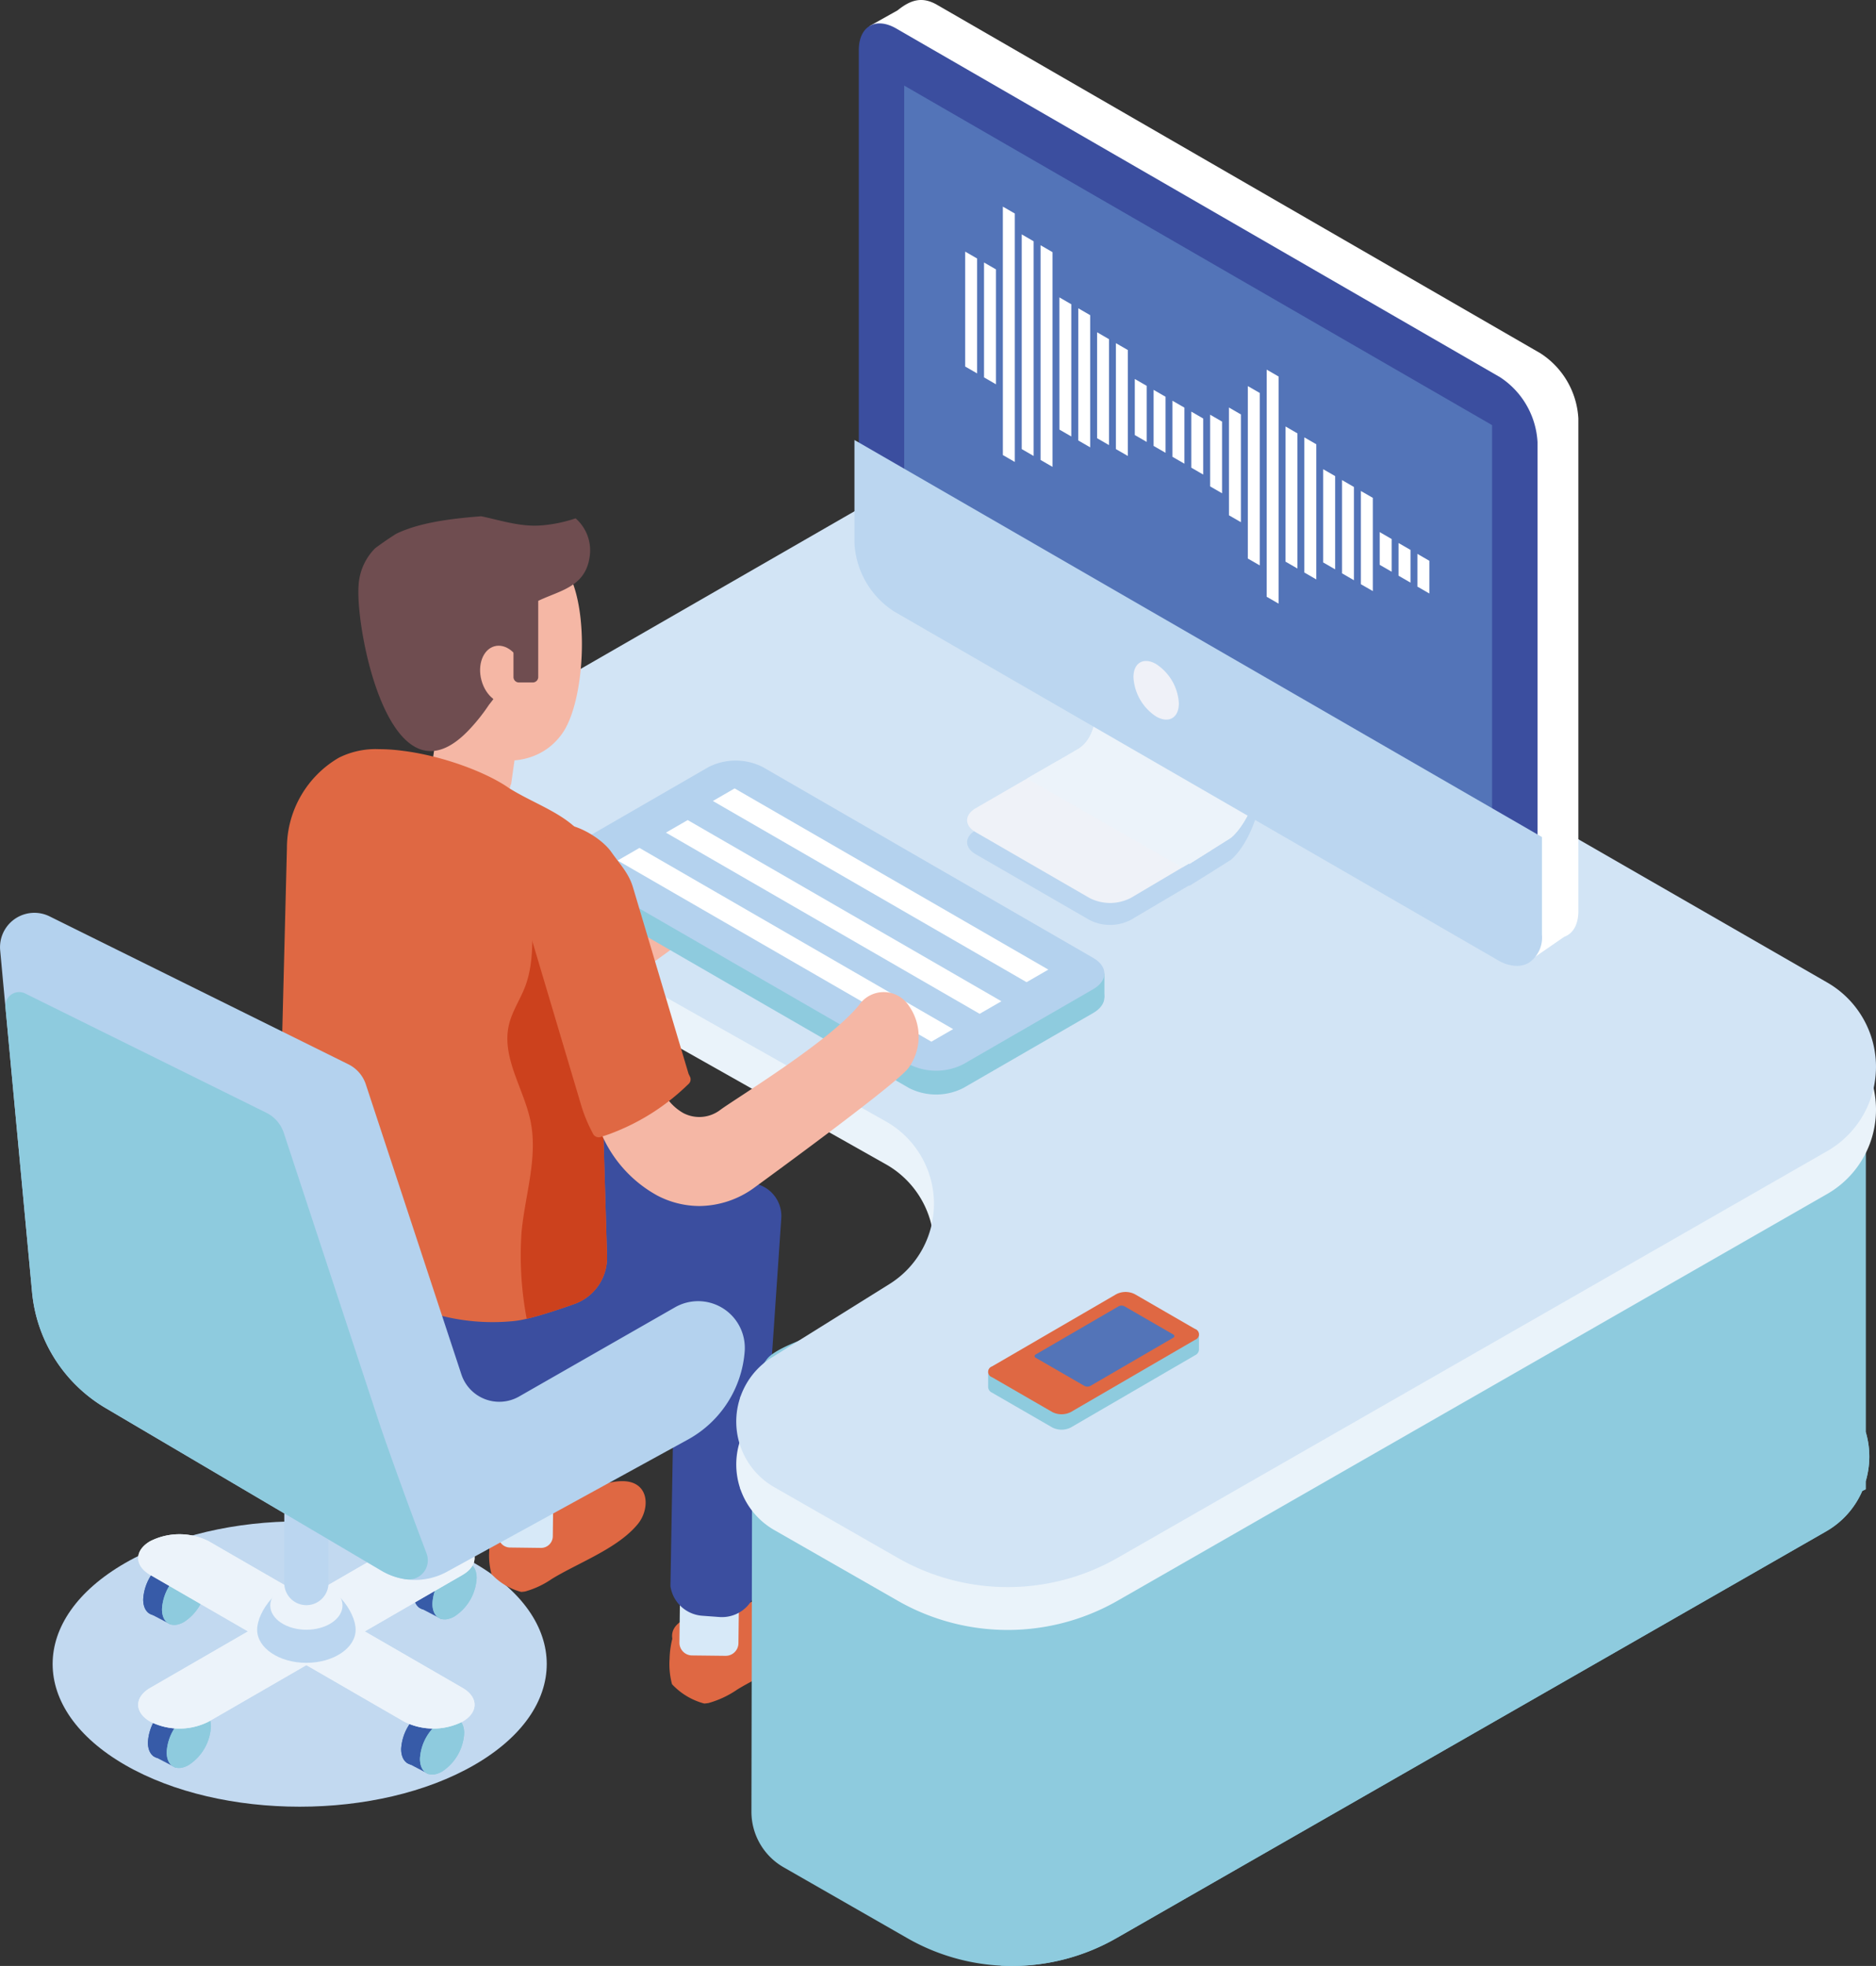 <svg xmlns="http://www.w3.org/2000/svg" xmlns:xlink="http://www.w3.org/1999/xlink" width="252.412" height="264.422" viewBox="0 0 252.412 264.422"><rect x="0" y="0" width="252.412" height="264.422" fill="#333333" stroke="none"/><defs><clipPath id="a"><rect width="252.412" height="264.422" fill="none"/></clipPath><clipPath id="b"><rect width="28.369" height="18.519" fill="none"/></clipPath></defs><g transform="translate(0)"><g transform="translate(0)" clip-path="url(#a)"><path d="M62.873,182.651c-12.981-7.494-34.029-7.494-47.01,0s-12.982,19.647,0,27.142,34.029,7.494,47.01,0,12.981-19.647,0-27.142" transform="translate(0.955 27.588)" fill="#c2d9f0"/><path d="M52.934,76.342c.017,0,.036.017.053.036a1.034,1.034,0,0,0,.017-.23.265.265,0,0,1-.071.194" transform="translate(8.249 11.867)" fill="#6f4d50"/><path d="M77,172.99c-2.633-2.069-8.66,1.536-11.551,2.18-1.869.416-8.683.8-8.154,4.042a11.2,11.2,0,0,0-.34,2.482,9.651,9.651,0,0,0,.3,3.16,8.428,8.428,0,0,0,4,2.4,5.193,5.193,0,0,0,.539-.064,11.976,11.976,0,0,0,3.578-1.681c3.566-2.186,8.909-4.1,11.591-7.409,1.2-1.474,1.53-3.937.038-5.11" transform="translate(8.874 26.859)" fill="#df6843"/><path d="M59.572,181.829l4.166.052a1.58,1.58,0,0,0,1.6-1.562l.119-9.814a1.581,1.581,0,0,0-1.56-1.6l-4.164-.052a1.581,1.581,0,0,0-1.6,1.562l-.119,9.814a1.58,1.58,0,0,0,1.56,1.6" transform="translate(9.04 26.313)" fill="#d7e9f8"/><path d="M57.21,145.584l-.164,31.275a4.306,4.306,0,0,0,3.945,3.673l2.143.157a4.305,4.305,0,0,0,4.618-4.5l3.837-30.605Z" transform="translate(8.89 22.687)" fill="#df6843"/><path d="M42.151,147.265,73.79,129.4l19.545,10.943a7.3,7.3,0,0,1,.633,12.343l-32.143,22.6Z" transform="translate(6.569 20.165)" fill="#3b4e9f"/><path d="M99.668,184.954c-2.853-2.242-9.383,1.664-12.517,2.363-2.025.451-9.407.87-8.836,4.379a12.161,12.161,0,0,0-.368,2.688,10.429,10.429,0,0,0,.326,3.425,9.123,9.123,0,0,0,4.332,2.6,5.4,5.4,0,0,0,.584-.068,12.977,12.977,0,0,0,3.878-1.822c3.864-2.368,9.654-4.448,12.56-8.028,1.3-1.6,1.657-4.265.04-5.536" transform="translate(12.145 28.715)" fill="#df6843"/><path d="M80.783,194.532l4.514.052a1.713,1.713,0,0,0,1.733-1.691l.128-10.635a1.713,1.713,0,0,0-1.692-1.734l-4.514-.052a1.713,1.713,0,0,0-1.731,1.692L79.091,192.8a1.711,1.711,0,0,0,1.692,1.733" transform="translate(12.325 28.124)" fill="#d7e9f8"/><path d="M78.912,141.922l-.868,49.966a4.664,4.664,0,0,0,4.274,3.98l2.322.171a4.666,4.666,0,0,0,5-4.876l3.316-48.754a4.451,4.451,0,0,0-6.428-4.286Z" transform="translate(12.162 21.45)" fill="#3b4e9f"/><path d="M237.482,173.57V134.206l-42.707,11.116-40.429-23.264C141.97,130.335,137.838,136.5,124.8,143.82a106.769,106.769,0,0,0-18.11,12.345c-2.638,2.306-15.052,4.969-17.057,7.627-.355.469-.966,1.4-1.36,2.061-.091.154-.717,1.36-.759,1.35a9.344,9.344,0,0,0-.362,1.185c.029.08-.009.783.017,1.145a5.817,5.817,0,0,1-.24,2.133l.729.413-.1,52.691a8.612,8.612,0,0,0,4.371,7.383l16.6,9.507a28.277,28.277,0,0,0,12.563,3.7q.749.043,1.5.044h.007a28.319,28.319,0,0,0,14.069-3.747l95.458-54.69a11.548,11.548,0,0,0,4.894-5.459l.462-.221v-1.073a12.07,12.07,0,0,0,.485-3.314,11.62,11.62,0,0,0-.485-3.328" transform="translate(13.546 19.021)" fill="#8ecbde"/><path d="M233.36,179.479a11.982,11.982,0,0,1-.485,3.314v1.073l-.462.22a11.535,11.535,0,0,1-4.893,5.459l-95.458,54.691a28.317,28.317,0,0,1-14.069,3.746h-.008q-.749,0-1.5-.044V105.5l73.681,42.4,42.707-11.117v39.365a11.579,11.579,0,0,1,.485,3.328" transform="translate(18.153 16.441)" fill="#8ecbde"/><path d="M86.189,175.936V163.5l42.089-7.114-4.13,21.126-2.939,3.567Z" transform="translate(13.431 24.37)" fill="#ecf3fa"/><path d="M54.376,114.721,111.595,147a12.723,12.723,0,0,1,.484,21.877l-15.828,9.874a10.166,10.166,0,0,0,.331,17.447l16.6,9.5a29.779,29.779,0,0,0,29.6,0L238.24,151a13.078,13.078,0,0,0,.022-22.682l-112.087-64.5a16.906,16.906,0,0,0-16.866,0L54.292,95.48a11.073,11.073,0,0,0,.084,19.241" transform="translate(7.596 9.594)" fill="#eaf3fa"/><path d="M54.376,109.736l57.218,32.277a12.722,12.722,0,0,1,.484,21.875l-15.828,9.874a10.166,10.166,0,0,0,.331,17.447l16.6,9.5a29.779,29.779,0,0,0,29.6,0l95.457-54.693a13.078,13.078,0,0,0,.022-22.682l-112.087-64.5a16.906,16.906,0,0,0-16.866,0L54.292,90.495a11.073,11.073,0,0,0,.084,19.241" transform="translate(7.596 8.817)" fill="#d2e4f5"/><path d="M127.448,73.275s5.76,15.732,0,19.057l-2.786,1.608-.008,0-10.92,6.307c-1.537.888-1.536,2.341,0,3.228l15.339,8.859a6.064,6.064,0,0,0,5.562-.046l7.788-4.607.077.037c.9-.556,1.733-1.08,2.486-1.552l.342-.2c.031-.021.052-.044.083-.065,1.579-.992,2.649-1.67,2.649-1.67s4.872-3.567,4.872-16.244Z" transform="translate(17.544 11.419)" fill="#bbd6f0"/><path d="M152.938,85.422c0,12.678-4.872,16.244-4.872,16.244s-1.067.674-2.654,1.671a.4.4,0,0,0-.084.069l-.336.2q-1.137.718-2.485,1.559l-.084-.043-.9.534-6.88,4.072a6.06,6.06,0,0,1-5.573.042l-15.332-8.859c-1.544-.884-1.544-2.33,0-3.229l6.895-3.986,4.015-2.317h.014c1-.576,1.951-1.122,2.78-1.614,5.63-3.243.281-18.281.014-19.025v-.014h.014Z" transform="translate(17.544 11.021)" fill="#eff2f8"/><path d="M151.853,85.422c0,12.678-4.872,16.244-4.872,16.244s-1.067.674-2.654,1.671a.4.4,0,0,0-.084.069l-.336.2q-1.137.718-2.485,1.559l-.084-.043-.9.534L119.547,93.692l4.015-2.317h.014c1-.576,1.951-1.122,2.78-1.614,5.63-3.243.281-18.281.014-19.025l.014-.014Z" transform="translate(18.63 11.021)" fill="#ecf3fa"/><path d="M191.551,47.555,110.312.653c-2.018-1.166-3.56-.682-5.324.741l-3.753,2.1,4.036,2.854V69.82a11.133,11.133,0,0,0,5.041,8.73l79.552,45.928v3.609a.649.649,0,0,0,1.017.535l3.815-2.63c1.152-.4,1.894-1.608,1.894-3.45V56.3a11.157,11.157,0,0,0-5.041-8.742" transform="translate(15.776 0)" fill="#fff"/><path d="M191.291,59.055V125.3c0,3.222-2.26,4.516-5.041,2.91l-81.238-46.9a11.138,11.138,0,0,1-5.041-8.731V6.332c0-3.221,2.261-4.526,5.041-2.922l81.239,46.9a11.157,11.157,0,0,1,5.041,8.742" transform="translate(15.579 0.425)" fill="#3b4e9f"/><path d="M105.256,73.746V9.96l79.1,45.668v63.785Z" transform="translate(16.403 1.552)" fill="#5374b8"/><path d="M191.291,104.8v12.8c0,3.222-2.261,4.516-5.041,2.91l-81.239-46.9a11.138,11.138,0,0,1-5.041-8.731v-12.8Z" transform="translate(15.579 8.116)" fill="#bbd6f0"/><path d="M188.583,121.936a5.165,5.165,0,0,1-2.547-.771L104.8,74.263a11.634,11.634,0,0,1-5.335-9.24V51.2l92.5,53.4v13.144a4.094,4.094,0,0,1-1.768,3.773,3.176,3.176,0,0,1-1.607.417m-87.944-68.7V65.024a10.508,10.508,0,0,0,4.746,8.221l81.239,46.9a2.5,2.5,0,0,0,4.159-2.4V105.28Z" transform="translate(15.5 7.979)" fill="#bbd6f0"/><path d="M138.052,82.622c0,1.948-1.367,2.738-3.055,1.764a6.753,6.753,0,0,1-3.054-5.29c0-1.949,1.367-2.738,3.054-1.764a6.749,6.749,0,0,1,3.055,5.29" transform="translate(20.561 11.986)" fill="#eff1f8"/><path d="M45.5,157.7a25.588,25.588,0,0,0,30.639,13.319l5.475-1.859c-.009.019-.02.037-.028.057l7.683-2.657s3.42-1.14,3.478-4.151l.018-.022c.022-1.619-.949-3.784-3.922-6.6h0c-2.605-2.463-6.74-5.421-13.151-8.964l-4.353-2.468A27.842,27.842,0,0,0,49.99,141.8l-10.8,3.072c.712,1.323,1.407,2.656,2.061,4.013Z" transform="translate(6.107 21.932)" fill="#3b4e9f"/><path d="M58.783,75.993c.02,0,.038.02.058.038a1.071,1.071,0,0,0,.02-.25.29.29,0,0,1-.077.212" transform="translate(9.16 11.809)" fill="#6f4d50"/><path d="M51.921,79.415l-1.95,13.729c-.27,1.9,1.964,3.441,4.99,3.441s5.7-1.541,5.968-3.441h.05l1.95-13.729Z" transform="translate(7.784 12.376)" fill="#f5b7a5"/><path d="M86.55,112.5c-2.326,1.733-14.205,10.492-19.621,12.936a22.7,22.7,0,0,1-9.418,2.033,19.845,19.845,0,0,1-6.823-1.21,14.543,14.543,0,0,1-8.6-7.721,12.692,12.692,0,0,1-.806-2.56l-4.375-21.6c-.531-2.6,1.6-5.308,4.742-6.042s6.133.78,6.661,3.389l4.376,21.594a.073.073,0,0,1,0,.029,5.326,5.326,0,0,0,3.545,3.856,8.211,8.211,0,0,0,6.149-.312c2.989-1.351,11.793-7.506,17.091-11.451,2.527-1.878,6.155-1.818,8.109.132s1.49,5.051-1.036,6.922" transform="translate(5.739 13.738)" fill="#f5b7a5"/><path d="M76.634,155.365a6.618,6.618,0,0,1-4.4,6.437c-1.612.574-4.3,1.492-6.411,1.989a13.867,13.867,0,0,1-1.671.3,28.259,28.259,0,0,1-17.7-4.037L34.8,153.265a4.985,4.985,0,0,1-2.46-4.414l1.226-48.386a14.068,14.068,0,0,1,6.985-12.137A11.059,11.059,0,0,1,46,87.179a23.891,23.891,0,0,1,3.042.206c5.349.644,11.306,2.863,14.375,5.006,3.017,1.912,6.763,3.154,9.18,5.538a8.087,8.087,0,0,1,2.494,5.854c.052,1.7,1.543,51.583,1.543,51.583" transform="translate(5.039 13.586)" fill="#df6843"/><path d="M63.167,102.581a.721.721,0,0,1-.316.346,26.365,26.365,0,0,0-.41,4.959c-.017,3.1.12,6.3-.977,9.206-.669,1.766-1.783,3.368-2.2,5.212-1.011,4.389,2.048,8.588,2.931,12.994.977,4.9-.763,9.882-1.226,14.855a45.519,45.519,0,0,0,.695,11.649c2.117-.5,4.8-1.415,6.411-1.989a6.618,6.618,0,0,0,4.4-6.437s-1.38-46.121-1.531-51.172c-2.269-2.516-6.006-3.576-7.772.379" transform="translate(9.203 15.577)" fill="#cc411d"/><path d="M112.013,132.117,67.564,106.454c-2.017-1.164-2.017-3.053,0-4.218L85.038,92.148a8.068,8.068,0,0,1,7.3,0l44.449,25.663c2.017,1.165,2.017,3.053,0,4.218l-17.473,10.088a8.07,8.07,0,0,1-7.3,0" transform="translate(10.293 14.224)" fill="#8ecbde"/><path d="M66.052,99.812v4.215l49.613,27.631,22.639-13.07v-3.2Z" transform="translate(10.293 15.554)" fill="#8ecbde"/><path d="M112.013,129.347,67.564,103.684c-2.017-1.165-2.017-3.053,0-4.218L85.038,89.378a8.068,8.068,0,0,1,7.3,0l44.449,25.663c2.017,1.165,2.017,3.053,0,4.218l-17.473,10.088a8.07,8.07,0,0,1-7.3,0" transform="translate(10.293 13.792)" fill="#b4d2ee"/><path d="M119.844,122.05,76.777,97.185,80.562,95l43.066,24.866Z" transform="translate(11.965 14.804)" fill="#b4d2ee"/><path d="M114.229,125.292,71.163,100.427l3.784-2.186,43.065,24.865Z" transform="translate(11.09 15.31)" fill="#b4d2ee"/><path d="M77.519,97.118l42.209,24.37,2.927-1.69L80.447,95.428Z" transform="translate(12.08 14.871)" fill="#fff"/><path d="M71.9,100.36l42.209,24.37,2.927-1.69L74.831,98.67Z" transform="translate(11.205 15.376)" fill="#fff"/><path d="M82.983,93.436l42.209,24.37,2.927-1.69L85.911,91.746Z" transform="translate(12.932 14.297)" fill="#fff"/><path d="M112.311,128.269c-1.7,2.134-16.426,12.925-20.58,15.956a12.705,12.705,0,0,1-7.472,2.564,12.291,12.291,0,0,1-5.719-1.416,17.161,17.161,0,0,1-7.916-9.341,22.934,22.934,0,0,1-.951-3.116L63.633,106.61c-.729-3.169.7-6.49,3.191-7.414s5.108.9,5.837,4.074L78.7,129.576c.007.017.007.035.014.051a6.854,6.854,0,0,0,3.333,4.657,4.644,4.644,0,0,0,4.994-.437c2.292-1.674,14.794-9.261,18.678-14.121a4.03,4.03,0,0,1,6.65.089,7.174,7.174,0,0,1-.059,8.454" transform="translate(9.887 15.421)" fill="#f5b7a5"/><path d="M83.155,129.478l-7.485-25.1c-.563-1.891-1.751-3.08-2.9-4.72-1.44-2.056-5.356-4.195-7.291-3.644s-2.683,5.161-3.651,6.885a7.159,7.159,0,0,0-.63,5.6l7.5,25.183a19.794,19.794,0,0,0,1.289,3.247l.316.622a.867.867,0,0,0,1.047.423l.673-.222c.387-.127.785-.274,1.143-.421a29.775,29.775,0,0,0,9.583-6.1l.422-.4a.83.83,0,0,0,.17-.974Z" transform="translate(9.489 14.948)" fill="#df6843"/><path d="M17.22,203.512a6.57,6.57,0,0,1,2.973-5.149c1.642-.948,2.974-.179,2.974,1.716a6.571,6.571,0,0,1-2.974,5.149c-1.641.948-2.973.179-2.973-1.716" transform="translate(2.683 30.849)" fill="#375ba8"/><path d="M17.22,203.512a6.57,6.57,0,0,1,2.973-5.149c1.642-.948,2.974-.179,2.974,1.716a6.571,6.571,0,0,1-2.974,5.149c-1.641.948-2.973.179-2.973-1.716" transform="translate(2.683 30.849)" fill="#375ba8"/><path d="M22.282,198.177l2.562,1.335-4.022,7.331-3-1.562.761-4.129Z" transform="translate(2.777 30.883)" fill="#375ba8"/><path d="M19.406,204.647a6.573,6.573,0,0,1,2.973-5.149c1.642-.948,2.974-.18,2.974,1.716a6.571,6.571,0,0,1-2.974,5.149c-1.641.948-2.973.179-2.973-1.716" transform="translate(3.024 31.026)" fill="#8ecbde"/><path d="M19.406,204.647a6.573,6.573,0,0,1,2.973-5.149c1.642-.948,2.974-.18,2.974,1.716a6.571,6.571,0,0,1-2.974,5.149c-1.641.948-2.973.179-2.973-1.716" transform="translate(3.024 31.026)" fill="#8ecbde"/><path d="M48.153,186.224a6.573,6.573,0,0,1,2.973-5.149c1.642-.948,2.974-.18,2.974,1.716a6.571,6.571,0,0,1-2.974,5.149c-1.641.948-2.973.179-2.973-1.716" transform="translate(7.504 28.155)" fill="#375ba8"/><path d="M48.153,186.224a6.573,6.573,0,0,1,2.973-5.149c1.642-.948,2.974-.18,2.974,1.716a6.571,6.571,0,0,1-2.974,5.149c-1.641.948-2.973.179-2.973-1.716" transform="translate(7.504 28.155)" fill="#375ba8"/><path d="M53.215,180.888l2.562,1.335-4.022,7.331-3-1.562.761-4.129Z" transform="translate(7.598 28.189)" fill="#375ba8"/><path d="M50.339,187.358a6.573,6.573,0,0,1,2.973-5.149c1.642-.948,2.974-.18,2.974,1.716a6.571,6.571,0,0,1-2.974,5.149c-1.641.948-2.973.18-2.973-1.716" transform="translate(7.845 28.331)" fill="#8ecbde"/><path d="M50.339,187.358a6.573,6.573,0,0,1,2.973-5.149c1.642-.948,2.974-.18,2.974,1.716a6.571,6.571,0,0,1-2.974,5.149c-1.641.948-2.973.18-2.973-1.716" transform="translate(7.845 28.331)" fill="#8ecbde"/><path d="M46.7,204.277a6.57,6.57,0,0,1,2.973-5.149c1.642-.948,2.973-.18,2.974,1.716a6.571,6.571,0,0,1-2.974,5.149c-1.641.948-2.973.179-2.973-1.716" transform="translate(7.278 30.968)" fill="#375ba8"/><path d="M46.7,204.277a6.57,6.57,0,0,1,2.973-5.149c1.642-.948,2.973-.18,2.974,1.716a6.571,6.571,0,0,1-2.974,5.149c-1.641.948-2.973.179-2.973-1.716" transform="translate(7.278 30.968)" fill="#375ba8"/><path d="M51.764,198.94l2.562,1.335L50.3,207.607l-3-1.562.761-4.129Z" transform="translate(7.372 31.002)" fill="#375ba8"/><path d="M48.888,205.411a6.57,6.57,0,0,1,2.973-5.149c1.642-.948,2.974-.18,2.974,1.716a6.571,6.571,0,0,1-2.974,5.149c-1.641.948-2.973.179-2.973-1.716" transform="translate(7.618 31.145)" fill="#8ecbde"/><path d="M48.888,205.411a6.57,6.57,0,0,1,2.973-5.149c1.642-.948,2.974-.18,2.974,1.716a6.571,6.571,0,0,1-2.974,5.149c-1.641.948-2.973.179-2.973-1.716" transform="translate(7.618 31.145)" fill="#8ecbde"/><path d="M16.672,186.866a6.571,6.571,0,0,1,2.973-5.149c1.642-.948,2.974-.18,2.974,1.716a6.571,6.571,0,0,1-2.974,5.149c-1.641.948-2.973.179-2.973-1.716" transform="translate(2.598 28.255)" fill="#375ba8"/><path d="M16.672,186.866a6.571,6.571,0,0,1,2.973-5.149c1.642-.948,2.974-.18,2.974,1.716a6.571,6.571,0,0,1-2.974,5.149c-1.641.948-2.973.179-2.973-1.716" transform="translate(2.598 28.255)" fill="#375ba8"/><path d="M21.734,181.53l2.562,1.335L20.274,190.2l-3-1.562.761-4.129Z" transform="translate(2.692 28.289)" fill="#375ba8"/><path d="M18.858,188a6.573,6.573,0,0,1,2.973-5.149c1.642-.948,2.974-.18,2.974,1.716a6.571,6.571,0,0,1-2.974,5.149c-1.641.948-2.973.179-2.973-1.716" transform="translate(2.939 28.431)" fill="#8ecbde"/><path d="M18.858,188a6.573,6.573,0,0,1,2.973-5.149c1.642-.948,2.974-.18,2.974,1.716a6.571,6.571,0,0,1-2.974,5.149c-1.641.948-2.973.179-2.973-1.716" transform="translate(2.939 28.431)" fill="#8ecbde"/><path d="M59.725,199.2l-13.157-7.6,13.157-7.6c2.159-1.247,2.159-3.288,0-4.534a8.708,8.708,0,0,0-7.853,0l-13.157,7.6-13.156-7.6a8.708,8.708,0,0,0-7.853,0c-2.159,1.246-2.159,3.287,0,4.534l13.156,7.6-13.156,7.6c-2.159,1.247-2.159,3.287,0,4.534a8.716,8.716,0,0,0,7.853,0l13.156-7.6,13.157,7.6a8.716,8.716,0,0,0,7.853,0c2.159-1.247,2.159-3.287,0-4.534" transform="translate(2.507 27.823)" fill="#ecf3fa"/><path d="M59.725,199.2l-13.157-7.6,13.157-7.6c2.159-1.247,2.159-3.288,0-4.534a8.708,8.708,0,0,0-7.853,0l-13.157,7.6-13.156-7.6a8.708,8.708,0,0,0-7.853,0c-2.159,1.246-2.159,3.287,0,4.534l13.156,7.6-13.156,7.6c-2.159,1.247-2.159,3.287,0,4.534a8.716,8.716,0,0,0,7.853,0l13.156-7.6,13.157,7.6a8.716,8.716,0,0,0,7.853,0c2.159-1.247,2.159-3.287,0-4.534" transform="translate(2.507 27.823)" fill="#ecf3fa"/><path d="M29.933,190.527c0,2.457,2.966,4.45,6.625,4.45s6.626-1.993,6.626-4.45S40.218,184,36.558,184s-6.625,4.073-6.625,6.53" transform="translate(4.665 28.673)" fill="#bbd6f0"/><path d="M31.46,187.262c0,1.8,2.176,3.265,4.86,3.265s4.861-1.462,4.861-3.265S39.005,184,36.32,184s-4.86,1.462-4.86,3.265" transform="translate(4.903 28.673)" fill="#ecf3fa"/><path d="M36.066,156.506a2.994,2.994,0,0,0-2.973,3.013v29.014a2.973,2.973,0,1,0,5.946,0V159.519a2.993,2.993,0,0,0-2.973-3.013" transform="translate(5.157 24.389)" fill="#bbd6f0"/><path d="M100.212,164.713a5.029,5.029,0,0,1-.017.506,14.785,14.785,0,0,1-7.629,11.845L60.133,194.85a8.6,8.6,0,0,1-1.536.66,8.857,8.857,0,0,1-7.242-.788L14.206,172.83a20.278,20.278,0,0,1-9.892-15.583L.424,115.607l-.4-4.329a4.622,4.622,0,0,1,6.65-4.577L46.882,126.6a4.626,4.626,0,0,1,2.338,2.692L62.077,168.3a5.368,5.368,0,0,0,7.757,2.983l20.983-12a6.279,6.279,0,0,1,9.395,5.425" transform="translate(0 16.552)" fill="#b4d2ee"/><path d="M57.3,190.962a2.578,2.578,0,0,1-2.781,3.462,8.863,8.863,0,0,1-3.264-1.14L14.11,171.392A20.275,20.275,0,0,1,4.218,155.81L.635,117.47A1.852,1.852,0,0,1,3.3,115.638L35.744,131.68a4.649,4.649,0,0,1,2.341,2.7L50.932,173.4c.443,1.359,3.159,9.137,6.371,17.564" transform="translate(0.098 17.99)" fill="#8ecbde"/><path d="M47.6,82.491c-2.461-4.437-2.943-9.575,1.648-13.513,3.685-3.159,14.448-7.456,18.659-3.755,4.516,3.969,3.943,18.612.682,23.386-2.879,4.214-8.341,4.661-12.475,2.437A22.915,22.915,0,0,1,47.6,82.491" transform="translate(7.131 9.941)" fill="#f5b7a5"/><path d="M41.743,69.444a7.673,7.673,0,0,1,2.228-5.063c.939-.7,1.893-1.36,2.865-1.965,3.243-1.549,7.537-2.032,11.391-2.342,2.655.548,5.274,1.451,8.1,1.233a19.049,19.049,0,0,0,4.615-.952,5.716,5.716,0,0,1,1.887,5.2c-.705,4.9-5.561,4.515-8.746,7a2.724,2.724,0,0,1-.34,1.289,19.981,19.981,0,0,1-4.453,11.587,24.964,24.964,0,0,1-2.431,3.1C46.143,100.3,41.306,75.515,41.743,69.444" transform="translate(6.501 9.362)" fill="#6f4d50"/><path d="M56.075,79.806c.573,2.1,2.276,3.449,3.8,3.014s2.3-2.487,1.727-4.586-2.276-3.448-3.8-3.014-2.3,2.487-1.727,4.586" transform="translate(8.709 11.709)" fill="#f5b7a5"/><path d="M62.378,81.136H60.5a.728.728,0,0,1-.728-.728V69.1a.728.728,0,0,1,.728-.728h1.874a.728.728,0,0,1,.728.728V80.408a.728.728,0,0,1-.728.728" transform="translate(9.315 10.655)" fill="#6f4d50"/><g transform="translate(132.952 173.771)" style="isolation:isolate"><g clip-path="url(#b)"><path d="M143.377,156.046a.816.816,0,0,0-.5-.837l-8.114-3.828a2.754,2.754,0,0,0-2.49,0l-16.733,8.868a.875.875,0,0,0-.511.72v0l0,2.072a.877.877,0,0,0,.517.726l8.114,4.685a2.763,2.763,0,0,0,2.492,0l16.733-9.724a.873.873,0,0,0,.51-.717l0-2.072a.617.617,0,0,1-.018.111m-6.681-2.582,2.58,1.489-.246.143-2.58-1.49Zm-21.427,8.012c.018.018.031.038.051.055-.02-.017-.032-.037-.051-.055m-.221-.4a.537.537,0,0,0,.014.084.537.537,0,0,1-.014-.084m.072.2a.665.665,0,0,0,.039.075.665.665,0,0,1-.039-.075m27.767-3.77c.084-.05.158-.959.222-1.016-.064.057-.138.966-.222,1.016m.476-1.381a.766.766,0,0,1-.055.111.766.766,0,0,0,.055-.111m-.095.188a.96.96,0,0,1-.1.116.96.96,0,0,0,.1-.116" transform="translate(-115.027 -150.227)" fill="#8ecbde"/><path d="M142.878,155.325a.763.763,0,0,1,.008,1.442l-16.734,9.724a2.761,2.761,0,0,1-2.491,0l-8.114-4.685a.764.764,0,0,1-.007-1.444l16.734-9.724a2.754,2.754,0,0,1,2.49,0Z" transform="translate(-115.027 -150.342)" fill="#df6843"/><path d="M139.068,155.8a.244.244,0,0,1,0,.461l-11.13,6.468a.885.885,0,0,1-.8,0l-6.536-3.774a.246.246,0,0,1,0-.464l11.13-6.467a.884.884,0,0,1,.8,0Z" transform="translate(-114.183 -150.095)" fill="#5374b8"/></g></g><path d="M164.995,68.854l1.609.928v-4.4l-1.608-.927Z" transform="translate(25.712 10.044)" fill="#fff"/><path d="M162.8,67.588l1.609.928v-4.4l-1.608-.927Z" transform="translate(25.37 9.847)" fill="#fff"/><path d="M160.609,66.322l1.605.927v-4.4l-1.605-.928Z" transform="translate(25.029 9.649)" fill="#fff"/><path d="M158.416,69.673l1.608.927V58.06l-1.608-.927Z" transform="translate(24.687 8.903)" fill="#fff"/><path d="M156.224,68.408l1.6.928V56.793l-1.6-.927Z" transform="translate(24.345 8.706)" fill="#fff"/><path d="M154.029,67.141l1.609.928V55.527l-1.608-.927Z" transform="translate(24.003 8.509)" fill="#fff"/><path d="M151.836,69.074l1.608.928V51.823l-1.608-.927Z" transform="translate(23.661 7.931)" fill="#fff"/><path d="M149.642,67.807l1.605.927V50.556l-1.6-.928Z" transform="translate(23.32 7.734)" fill="#fff"/><path d="M147.449,73.56l1.605.926V43.938l-1.6-.926Z" transform="translate(22.978 6.703)" fill="#fff"/><path d="M145.256,68.121l1.605.926V45.853l-1.605-.926Z" transform="translate(22.636 7.001)" fill="#fff"/><path d="M143.062,61.918l1.605.927,0-14.494-1.609-.929Z" transform="translate(22.294 7.39)" fill="#fff"/><path d="M140.869,57.9l1.605.927V49.185l-1.607-.927Z" transform="translate(21.952 7.52)" fill="#fff"/><path d="M138.677,55.439l1.6.928V48.827l-1.6-.928Z" transform="translate(21.611 7.464)" fill="#fff"/><path d="M136.482,54.173l1.608.928V47.56l-1.608-.928Z" transform="translate(21.269 7.267)" fill="#fff"/><path d="M134.288,52.907l1.608.927v-7.54l-1.608-.928Z" transform="translate(20.927 7.07)" fill="#fff"/><path d="M132.1,51.641l1.605.928V45.028L132.1,44.1Z" transform="translate(20.585 6.872)" fill="#fff"/><path d="M129.9,54.18l1.608.927V40.859l-1.608-.927Z" transform="translate(20.243 6.223)" fill="#fff"/><path d="M127.71,52.914l1.6.926V39.592l-1.6-.926Z" transform="translate(19.902 6.026)" fill="#fff"/><path d="M125.515,53.652l1.605.927V36.8l-1.6-.926Z" transform="translate(19.56 5.59)" fill="#fff"/><path d="M123.323,52.387l1.6.927V35.531l-1.605-.927Z" transform="translate(19.218 5.393)" fill="#fff"/><path d="M121.13,57.417l1.605.928V29.466l-1.605-.928Z" transform="translate(18.876 4.447)" fill="#fff"/><path d="M118.936,56.151l1.6.927V28.2l-1.6-.926Z" transform="translate(18.534 4.25)" fill="#fff"/><path d="M116.742,57.458l1.605.928,0-33.415-1.608-.928Z" transform="translate(18.192 3.747)" fill="#fff"/><path d="M114.548,46l1.608.927V31.475l-1.608-.929Z" transform="translate(17.851 4.76)" fill="#fff"/><path d="M112.355,44.735l1.605.927V30.207l-1.605-.927Z" transform="translate(17.509 4.563)" fill="#fff"/></g></g></svg>